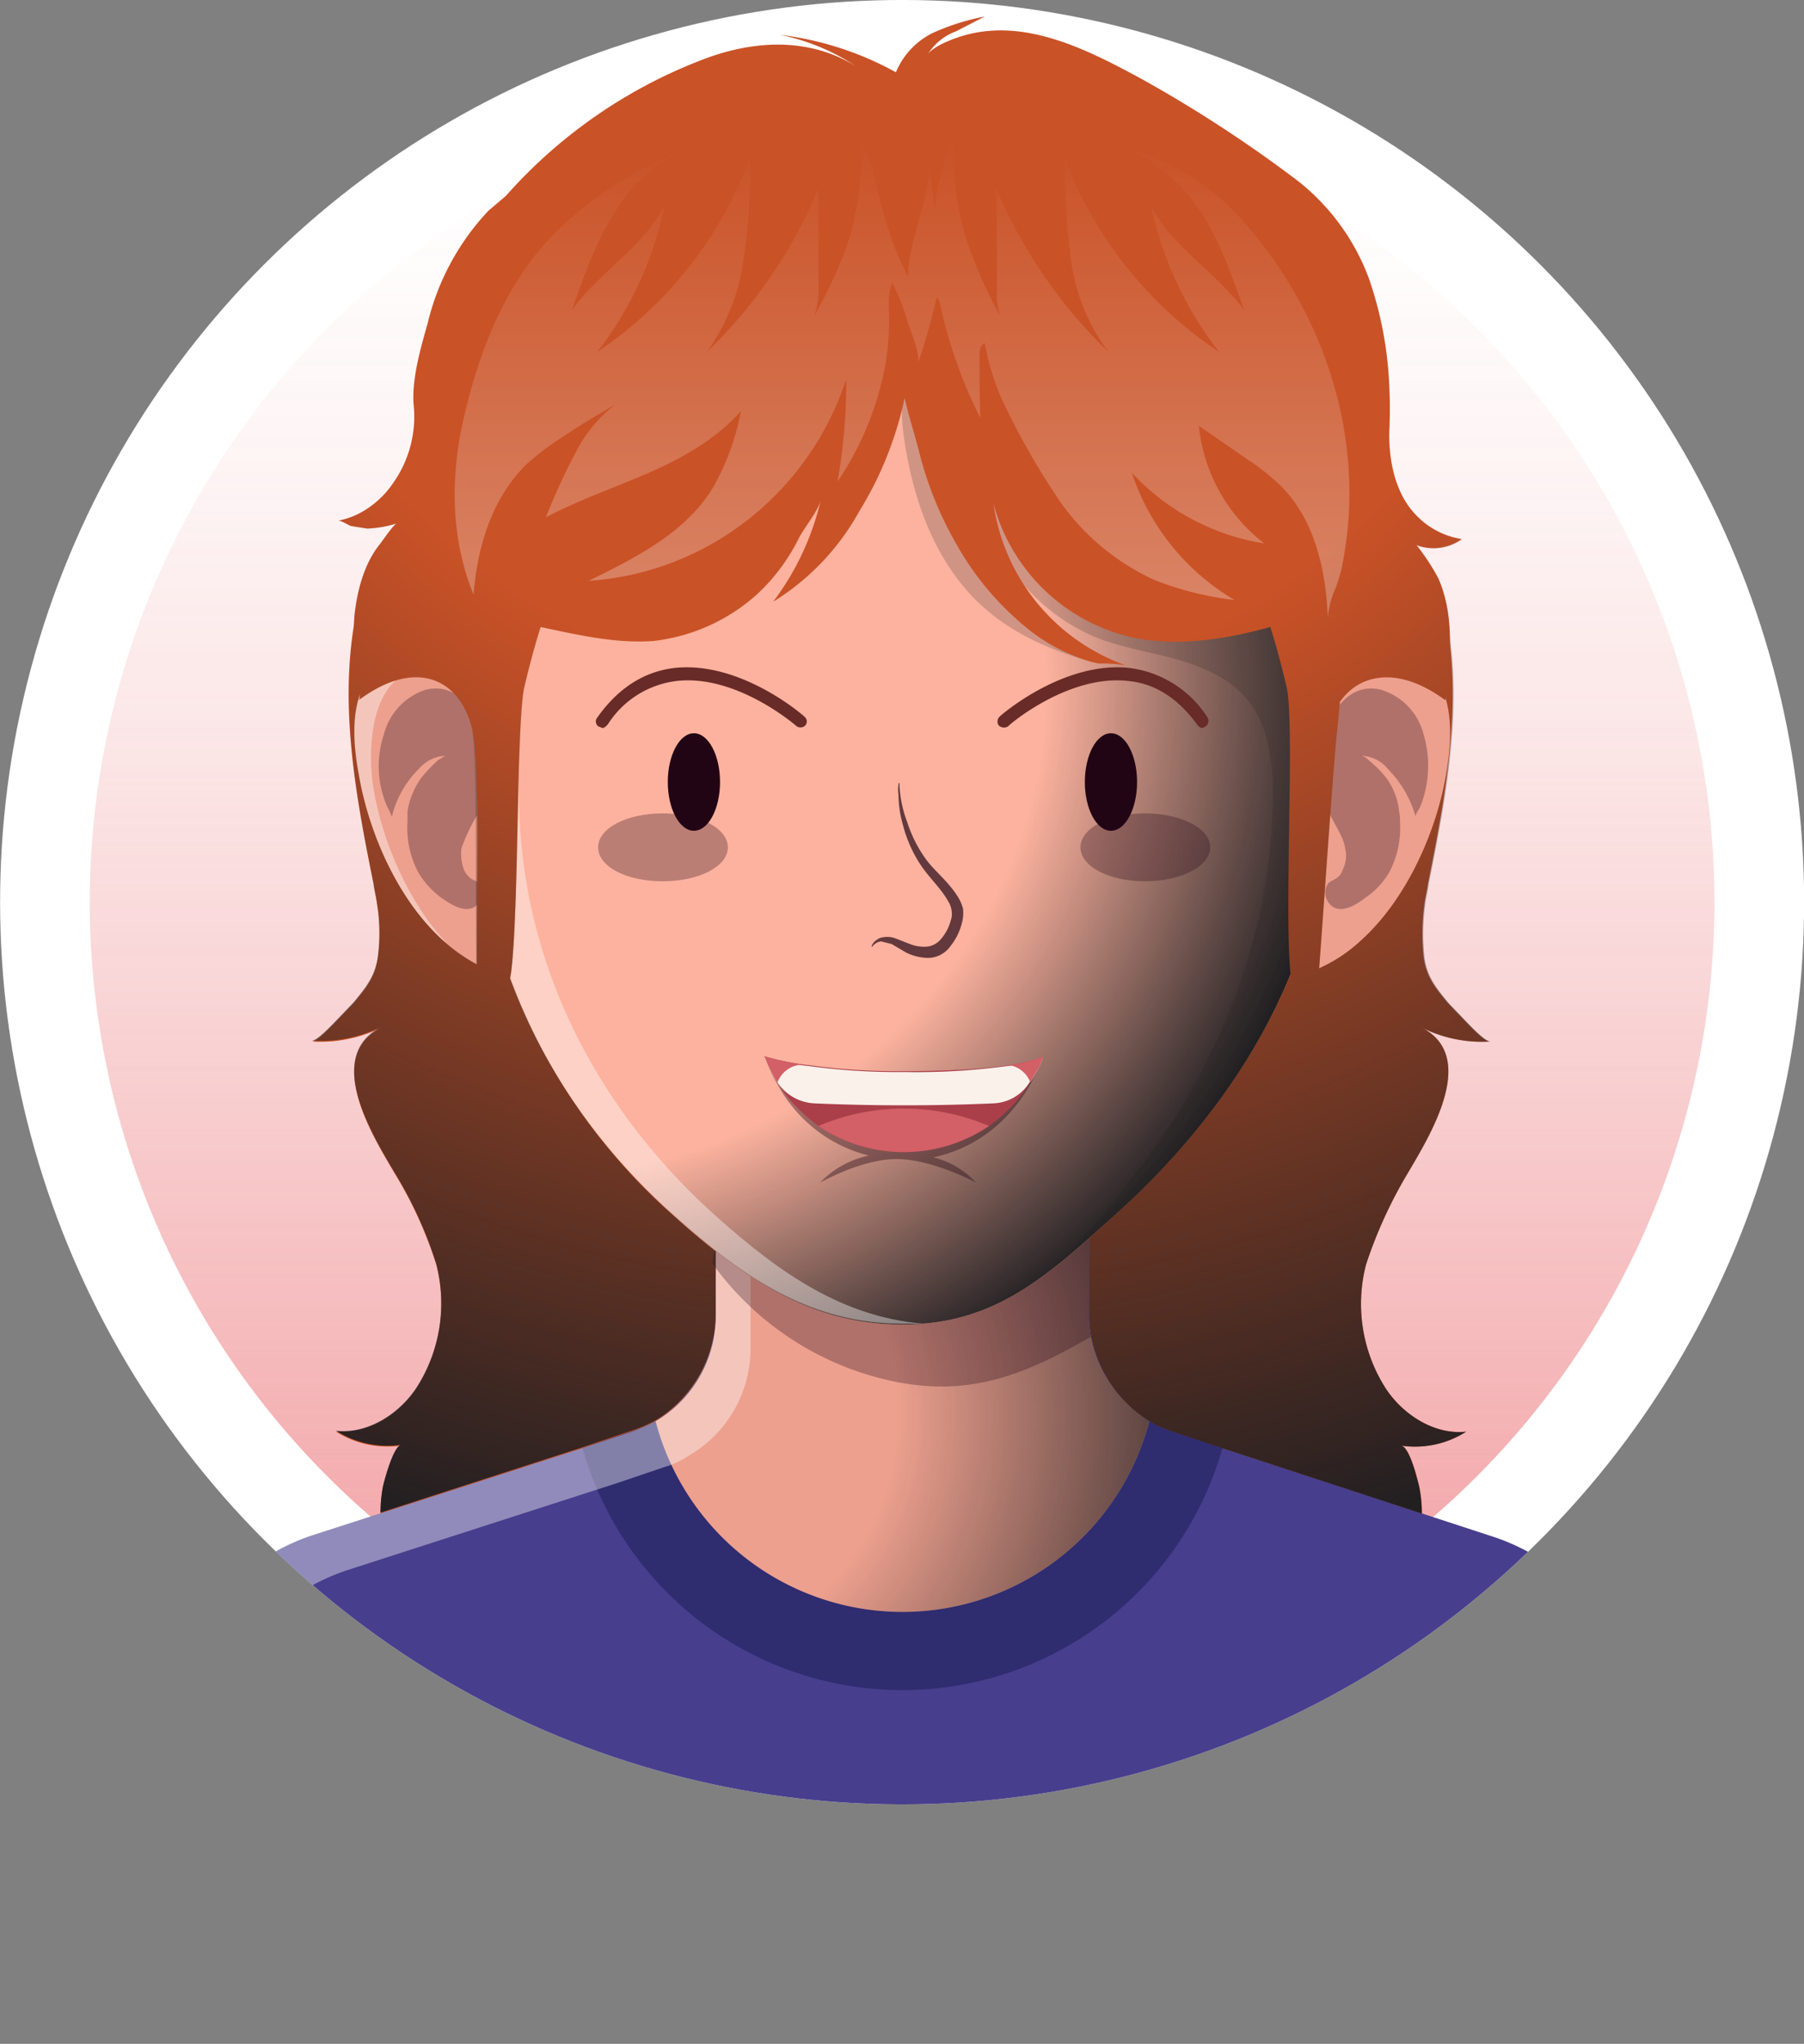 <svg xmlns="http://www.w3.org/2000/svg" xmlns:xlink="http://www.w3.org/1999/xlink" viewBox="0 0 207.2 234.7"><rect x="0" y="0" width="207.2" height="234.7" fill="#808080" stroke="none"/><defs><style>.cls-1{fill:none;}.cls-2{isolation:isolate;}.cls-12,.cls-3{fill:#fff;}.cls-11,.cls-25,.cls-4{opacity:0.7;}.cls-5{fill:url(#linear-gradient);}.cls-6{fill:#ca5227;}.cls-7{clip-path:url(#clip-path);}.cls-8{fill:#473e8d;}.cls-9{fill:#2f2c70;}.cls-10{fill:#eda08e;}.cls-11,.cls-12,.cls-13,.cls-14,.cls-16,.cls-17,.cls-21,.cls-23,.cls-25,.cls-27{mix-blend-mode:overlay;}.cls-11{fill:url(#radial-gradient);}.cls-12,.cls-14,.cls-17{opacity:0.4;}.cls-13,.cls-17,.cls-24{fill:#220514;}.cls-13,.cls-22{opacity:0.3;}.cls-15{fill:#fcb29e;}.cls-16{fill:url(#radial-gradient-2);}.cls-18{fill:#aa3f4a;}.cls-19{fill:#fbf1eb;}.cls-20{fill:#d35f67;}.cls-21{fill:#1f1e21;opacity:0.2;}.cls-23{fill:url(#linear-gradient-2);}.cls-26{fill:#682b27;}.cls-27{fill:url(#radial-gradient-3);}</style><linearGradient id="linear-gradient" x1="103.62" y1="196.88" x2="103.62" y2="12.23" gradientTransform="translate(103.6 -42.9) rotate(45)" gradientUnits="userSpaceOnUse"><stop offset="0" stop-color="#eb6e72"/><stop offset="0.04" stop-color="#eb6e72" stop-opacity="0.93"/><stop offset="0.25" stop-color="#eb6e72" stop-opacity="0.65"/><stop offset="0.44" stop-color="#eb6e72" stop-opacity="0.42"/><stop offset="0.61" stop-color="#eb6e72" stop-opacity="0.24"/><stop offset="0.77" stop-color="#eb6e72" stop-opacity="0.11"/><stop offset="0.91" stop-color="#eb6e72" stop-opacity="0.03"/><stop offset="1" stop-color="#eb6e72" stop-opacity="0"/></linearGradient><clipPath id="clip-path"><circle class="cls-1" cx="103.6" cy="103.6" r="103.6" transform="translate(-42.9 103.6) rotate(-45)"/></clipPath><radialGradient id="radial-gradient" cx="74.67" cy="162.49" r="57.78" gradientUnits="userSpaceOnUse"><stop offset="0.49" stop-color="#1f1e21" stop-opacity="0"/><stop offset="1" stop-color="#1f1e21"/></radialGradient><radialGradient id="radial-gradient-2" cx="57.98" cy="77.05" r="97.39" gradientTransform="translate(9.8 -1.3) rotate(7.5) scale(1 0.93)" gradientUnits="userSpaceOnUse"><stop offset="0.64" stop-color="#1f1e21" stop-opacity="0"/><stop offset="1" stop-color="#1f1e21"/></radialGradient><linearGradient id="linear-gradient-2" x1="103.62" y1="15.85" x2="103.62" y2="70.86" gradientUnits="userSpaceOnUse"><stop offset="0" stop-color="#fff" stop-opacity="0"/><stop offset="1" stop-color="#fff"/></linearGradient><radialGradient id="radial-gradient-3" cx="102.82" cy="2.16" r="182.57" gradientUnits="userSpaceOnUse"><stop offset="0.43" stop-color="#1f1e21" stop-opacity="0"/><stop offset="1" stop-color="#1f1e21"/></radialGradient></defs><g class="cls-2"><g id="Layer_2" data-name="Layer 2"><g id="OBJECTS"><circle class="cls-3" cx="103.6" cy="103.6" r="103.6" transform="translate(-42.9 103.6) rotate(-45)"/><g class="cls-4"><circle class="cls-5" cx="103.6" cy="103.6" r="93.3" transform="translate(-42.9 103.6) rotate(-45)"/></g><path class="cls-6" d="M163.3,118c6.6,3.4.8,12.6-1.6,16.7a52.3,52.3,0,0,0-4.8,10.5,18,18,0,0,0,2.3,14.3c2,3,5.6,5.3,9.2,4.9a10.9,10.9,0,0,1-7.5,1.6c1,.1,1.9,3.9,2.1,4.7a14.5,14.5,0,0,1,.1,5.5c-.2,1.9-1.1,3.4-1.8,5.1s-1,2.6-2.8,3a7.5,7.5,0,0,1-2.1.2H50.6a7.5,7.5,0,0,1-2.1-.2c-1.7-.4-2.1-1.5-2.8-3a22.1,22.1,0,0,1-1.8-5.1,16.9,16.9,0,0,1,.1-5.5c.2-.8,1.2-4.6,2.1-4.7a11,11,0,0,1-7.5-1.6c3.6.4,7.2-1.9,9.2-4.9a18,18,0,0,0,2.3-14.3,47.3,47.3,0,0,0-4.8-10.5c-2.4-4.1-8.2-13.3-1.5-16.7a15.8,15.8,0,0,1-8,1.6c.6,0,2.1-1.6,2.5-2l2.3-2.4c1.4-1.7,2.5-3,2.8-5.3a20.8,20.8,0,0,0-.1-6.1c-.1-.8-.3-1.5-.4-2.3-2-9.9-3.9-20.1-2.2-30v-.3c8-.6,16-2.1,24-3.2l25.9-3.9,7.2-1c3.1-.5,5.4-.9,8.5-.4l9.9,1.4,26,3.9c8,1.1,15.9,2.6,24,3.2v.3c1.7,9.9-.2,20.1-2.2,30-.1.8-.3,1.5-.4,2.3a24.9,24.9,0,0,0-.1,6.1c.3,2.3,1.4,3.6,2.8,5.3l2.3,2.4c.4.4,1.9,2,2.5,2A15.4,15.4,0,0,1,163.3,118Z"/><g class="cls-7"><path class="cls-8" d="M196.5,234.1l-92.9.6-92.9-.6,9-39.2a24.2,24.2,0,0,1,16.2-18.6l31-10,5.3-1.8a16.9,16.9,0,0,0,3.1-1.3h0a14.4,14.4,0,0,0,6.9-12.3V127h42.9v23.8a14.7,14.7,0,0,0,6.9,12.4,13.6,13.6,0,0,0,3,1.3l5.4,1.8,30.9,10.1a24,24,0,0,1,16.3,18.5Z"/><path class="cls-9" d="M140.4,166.3a38.2,38.2,0,0,1-73.5,0l5.3-1.8a16.9,16.9,0,0,0,3.1-1.3h0a14.4,14.4,0,0,0,6.9-12.3V127h42.9v23.8a14.7,14.7,0,0,0,6.9,12.4,13.6,13.6,0,0,0,3,1.3Z"/><path class="cls-10" d="M132,163.2a29.3,29.3,0,0,1-56.7,0h0a13.9,13.9,0,0,0,6.9-12.3V127h42.9v23.8a11.8,11.8,0,0,0,.2,2.7,14.2,14.2,0,0,0,3.7,7.2A14.8,14.8,0,0,0,132,163.2Z"/><path class="cls-11" d="M132,163.2a29.3,29.3,0,0,1-56.7,0h0a13.9,13.9,0,0,0,6.9-12.3V127h42.9v23.8a11.8,11.8,0,0,0,.2,2.7,14.2,14.2,0,0,0,3.7,7.2A14.8,14.8,0,0,0,132,163.2Z"/><path class="cls-12" d="M82.2,127h4v27.8a14.2,14.2,0,0,1-7,12.3h0a10.3,10.3,0,0,1-3,1.4l-5.3,1.8-31,10a24.2,24.2,0,0,0-16.2,18.6l-8.1,35.2H10.7l9-39.2a24.2,24.2,0,0,1,16.2-18.6l31-10,5.4-1.8a19.4,19.4,0,0,0,3-1.3h0a14.4,14.4,0,0,0,6.9-12.3Z"/><path class="cls-13" d="M125.3,153.5c-7.3,4.2-13.6,6.9-22.3,5.2a34.3,34.3,0,0,1-20.8-13.1l-.4-.6a13.4,13.4,0,0,0,.4-3.5V127h42.9v23.8A11.8,11.8,0,0,0,125.3,153.5Z"/><path class="cls-10" d="M51,108.1c-5.4-4.8-8.7-12.7-9.8-19.2-.8-4.3-1.2-10.1,3-12.9,5.9-4,13,2.1,14.7,7.8a35.9,35.9,0,0,1,1,9.8l.3,12.1c0,2.1.4,7.3-3.2,6A16.9,16.9,0,0,1,51,108.1Z"/><g class="cls-14"><path class="cls-3" d="M42.9,90.6c1,5.9,3.9,12.9,8.4,17.7l-.3-.2c-5.4-4.8-8.7-12.7-9.8-19.2-.8-4.3-1.2-10.1,3-12.9S53,75.3,56,78.8c-2.9-2.4-6.6-3.4-10-1.1S42.2,86.2,42.9,90.6Z"/></g><path class="cls-13" d="M55.3,101.9a2,2,0,0,1-.9,2.3c-1.2.6-2.7-.4-3.7-1.1a9.7,9.7,0,0,1-2.7-3,10.9,10.9,0,0,1-1.2-5.7V93.2a9,9,0,0,1,1.6-3.9,18.4,18.4,0,0,1,1.9-2l.8-.5a4.2,4.2,0,0,0-3,1.5A11.6,11.6,0,0,0,45,93.8a5.4,5.4,0,0,0-.5-1.1,11.6,11.6,0,0,1-.4-8.4,7.3,7.3,0,0,1,4.8-5.1C54.4,77.9,56.7,86,56,90a10.9,10.9,0,0,1-1.2,3.6A21.8,21.8,0,0,0,53,97.4a5.2,5.2,0,0,0,.3,2.5,2.7,2.7,0,0,0,.8,1c.5.3.9.3,1.1.8S55.3,101.8,55.3,101.9Z"/><path class="cls-10" d="M156.2,108.1c5.4-4.8,8.8-12.7,9.9-19.2.7-4.3,1.1-10.1-3-12.9-6-4-13,2.1-14.7,7.8-1,3.2-1,6.5-1.1,9.8s-.1,8.1-.2,12.1c-.1,2.1-.5,7.3,3.1,6A16.9,16.9,0,0,0,156.2,108.1Z"/><path class="cls-13" d="M152.3,101.9a2,2,0,0,0,.9,2.3c1.2.6,2.7-.4,3.6-1.1a8.9,8.9,0,0,0,2.8-3,10.9,10.9,0,0,0,1.2-5.7,4.9,4.9,0,0,0-.1-1.2,7.8,7.8,0,0,0-1.5-3.9,12.6,12.6,0,0,0-2-2,1.6,1.6,0,0,0-.8-.5,4,4,0,0,1,3,1.5,12.7,12.7,0,0,1,3.2,5.5c-.1-.2.4-.9.5-1.1a12.7,12.7,0,0,0,.4-8.4,7.2,7.2,0,0,0-4.9-5.1c-5.4-1.3-7.7,6.8-7,10.8a10.9,10.9,0,0,0,1.2,3.6c.6,1.3,1.5,2.5,1.7,3.8a3.6,3.6,0,0,1-.3,2.5,1.6,1.6,0,0,1-.8,1c-.4.3-.8.3-1,.8S152.3,101.8,152.3,101.9Z"/><path class="cls-15" d="M152.4,90.9c0,20.8-11.9,37.4-24.3,48.6-8,7.2-13.9,12.6-24.5,12.6s-18.1-5.3-26-12.3C65,128.6,54.8,111.9,54.8,90.9c0-34.3,0-60.6,48.8-60.6S152.4,56.6,152.4,90.9Z"/><path class="cls-16" d="M152.4,90.9c0,20.8-11.9,37.4-24.3,48.6-8,7.2-13.9,12.6-24.5,12.6s-18.1-5.3-26-12.3C65,128.6,54.8,111.9,54.8,90.9c0-34.3,0-60.6,48.8-60.6S152.4,56.6,152.4,90.9Z"/><path class="cls-17" d="M119.8,121.3s-2.3,1.9-16,1.9a71.1,71.1,0,0,1-11-.8h-.1a24.2,24.2,0,0,1-4.9-1.1,14.5,14.5,0,0,0,1.5,3.2,16.4,16.4,0,0,0,10.5,8.2,10.7,10.7,0,0,0-5.6,3.1s4.9-2.8,9-2.7,8.9,2.7,8.9,2.7a9.9,9.9,0,0,0-4.9-2.9C117,130.8,119.8,121.3,119.8,121.3Z"/><path class="cls-18" d="M119.8,121.3a17.4,17.4,0,0,1-6.2,8,17.5,17.5,0,0,1-19.6,0,20.3,20.3,0,0,1-3-2.7,11.8,11.8,0,0,1-1.7-2.4,11.9,11.9,0,0,1-1.5-2.9,32.3,32.3,0,0,0,4.9,1h.1a73.6,73.6,0,0,0,11,.7C117.4,123,119.8,121.3,119.8,121.3Z"/><path class="cls-19" d="M119.8,121.3a5.8,5.8,0,0,1-.5,1.3,14.6,14.6,0,0,1-.9,1.6h-.1a5.1,5.1,0,0,1-4.2,2.5c-6.8.3-13.7.3-20.6,0a5.4,5.4,0,0,1-4.2-2.4h0a11.9,11.9,0,0,1-1.5-2.9,32.3,32.3,0,0,0,4.9,1h.1a73.6,73.6,0,0,0,11,.7,77.2,77.2,0,0,0,12-.7,13.1,13.1,0,0,0,4-1Z"/><path class="cls-20" d="M113.6,129.3a17.5,17.5,0,0,1-19.6,0,25,25,0,0,1,19.6,0Z"/><path class="cls-20" d="M92.7,122.3a3.1,3.1,0,0,0-3.4,2,13.4,13.4,0,0,1-1.5-3A32.3,32.3,0,0,0,92.7,122.3Z"/><path class="cls-20" d="M119.8,121.3a5.8,5.8,0,0,1-.5,1.3l-.9,1.6h-.1a3.1,3.1,0,0,0-2.5-1.9,13.1,13.1,0,0,0,4-1Z"/><path class="cls-21" d="M131.7,36.8H133c5.6.2,8.7,4.1,11.7,8.4a38.2,38.2,0,0,1,6.1,15.7c1.8,9.8,1.6,20,1.6,30,0,20.8-11.9,37.4-24.3,48.6-2.7,2.4-5.1,4.6-7.5,6.4,13.2-12.9,25.6-31.6,25.6-55.1,0-3-.5-6.9-2.3-9.6s-4.4-4-7.2-5-7-1.6-10.3-2.8a22.4,22.4,0,0,1-12.3-11.7c.1.5,0,1.6.1,2.1a18.3,18.3,0,0,0,.8,2.5,20,20,0,0,0,2.7,4.4,17.3,17.3,0,0,0,8.5,5.5c-5.9-1.5-11.5-4-15.5-8.8s-6-11-6.9-17.3c-.4-3.2-.5-6.8,1.6-9.3s5-2.8,7.9-3.2A125.3,125.3,0,0,1,131.7,36.8Z"/><path class="cls-12" d="M106,152h-2.4c-10.4,0-18.1-5.2-26-12.3C65,128.6,54.8,111.9,54.8,90.9c0-34.3,0-60.5,48.8-60.5h2.3c-46.3.9-46.3,26.8-46.3,60.5,0,21,10.2,37.7,22.8,48.9C89.7,146.3,96.8,151.2,106,152Z"/><path class="cls-6" d="M165.2,66.4a24.9,24.9,0,0,0-2.5-3.8,5.6,5.6,0,0,0,5.2-.7,9.2,9.2,0,0,1-5.3-2.8c-2.5-2.6-3.2-6.7-3-10.2a55.6,55.6,0,0,0-.1-5.8,42.9,42.9,0,0,0-2.3-11.2,25.6,25.6,0,0,0-8.1-11.1A151.7,151.7,0,0,0,131,9c-6.3-3.4-13.7-7.2-21-4.7-.9.3-3.2,1.2-3.6,2.2a6.5,6.5,0,0,1,3.4-2.9l3.3-1.7a26.1,26.1,0,0,0-6,1.9,8.8,8.8,0,0,0-4.2,4.5A36.5,36.5,0,0,0,89.6,4a24.7,24.7,0,0,1,8.7,3.6c-5.5-3.4-12-3-18-.6A57.6,57.6,0,0,0,58.1,22.5l-2,1.7a28.5,28.5,0,0,0-7,13c-.8,2.8-1.8,6.3-1.6,9.2a13.2,13.2,0,0,1-2.3,9,10.7,10.7,0,0,1-3,3,9.1,9.1,0,0,1-3.4,1.4c.3-.1,1.2.5,1.5.6l1.9.3a13.5,13.5,0,0,0,3.4-.6c-.3,0-1.6,1.9-1.9,2.3-1.9,2.3-2.7,5.5-3,8.4a23.6,23.6,0,0,0,.1,4.6c.1.7.8,4.7.4,5,6.9-5.1,11.7-2.1,13,3.2s0,30,1,35.4c-.2-1.1,2.9-4.6,3.2-5.7,1.3-4.8.8-29.4,1.8-34.3.5-2.1,1.1-4.5,1.9-7l1.4.3c3.8.8,7.7,1.6,11.6,1.3A21.4,21.4,0,0,0,87,68.2a22.1,22.1,0,0,0,4.7-6.3c.7-1.4,2.3-3.2,2.6-4.6a31.1,31.1,0,0,1-5.5,11.8,28.2,28.2,0,0,0,9.9-10.4,40.8,40.8,0,0,0,5.2-13c.5,2.2,1.2,4.3,1.8,6.7a41.3,41.3,0,0,0,4.1,10,33.6,33.6,0,0,0,8,9.6,20.2,20.2,0,0,0,5.3,3.2,16,16,0,0,0,3.1,1,16.2,16.2,0,0,1,3.1.2,23.2,23.2,0,0,1-15.2-18.6,21.4,21.4,0,0,0,16,15.4c5.2,1.1,10.7.2,15.8-1.2.8,2.5,1.4,4.9,1.9,7,1,4.9-.6,29.7.7,34.5.3,1.1,2.5,3.8,2.4,4.9.6-5,2.1-29.7,2.7-34.7l.3-3.1c2.2-3.2,6.7-4.2,12.1-.2C166.6,75.7,167.1,70.7,165.2,66.4Z"/><g class="cls-22"><path class="cls-23" d="M153.5,67.3a10.9,10.9,0,0,0-1,3.6c-.2-5.6-1.6-11.5-5.6-15.3a26.3,26.3,0,0,0-3.7-2.9l-5.5-3.8a19.5,19.5,0,0,0,7.5,13.5A26.4,26.4,0,0,1,130,54.3a26.7,26.7,0,0,0,11.8,14.6,36.5,36.5,0,0,1-9.2-2.3,26.9,26.9,0,0,1-10.7-8.8A84.3,84.3,0,0,1,115,45.7a28.5,28.5,0,0,1-1.9-6.3c-.5.2-.6.9-.6,1.5,0,2.4,0,4.8.1,7.1a54.8,54.8,0,0,1-4.7-13.4l-.3-.5a74.2,74.2,0,0,1-2.2,7.7c.4-1-.8-3.7-1.1-4.7a25.8,25.8,0,0,0-1.8-4.6c-.7,1.7-.3,3.1-.4,4.8a27.4,27.4,0,0,1-.8,6.4,35.4,35.4,0,0,1-5.1,11.6,66.4,66.4,0,0,0,1-11.8A33.7,33.7,0,0,1,86,59.6a33.2,33.2,0,0,1-18.4,7.1C73.1,64,78.9,61.1,82,55.8a28.5,28.5,0,0,0,3.1-8.6c-2.8,3.2-6.7,5.4-10.6,7.1s-8,3.1-11.8,5.1a74.3,74.3,0,0,1,3.5-7.6,16.2,16.2,0,0,1,4.4-5.3c-2.1,1.2-4.1,2.4-6,3.7a29.8,29.8,0,0,0-4,3c-4,3.8-5.8,9.5-6.2,15.1-2.6-6.3-2.7-13.4-1.2-20S57,35.2,61.1,29.8s10.7-10,17.6-12.6C71.3,20,68,28.8,65.7,35.6c3.1-4.3,8.1-7.2,10.6-11.9a40.5,40.5,0,0,1-7.7,16.7A45.7,45.7,0,0,0,86.1,18.2a64,64,0,0,1-.7,11.6,23.5,23.5,0,0,1-4.2,10.6A55.1,55.1,0,0,0,94,21.6V33.3a7.6,7.6,0,0,1-.5,3,51.9,51.9,0,0,0,3.7-7.9,31.5,31.5,0,0,0,1.6-12.6,26,26,0,0,1,2.1,6.5v-.2a39.9,39.9,0,0,0,3.4,9.7c0-4.5,2.6-8.8,2.4-13.4l.6,5.1v.9a25.5,25.5,0,0,1,2.3-8.6,31.6,31.6,0,0,0,1.7,12.6,51.5,51.5,0,0,0,3.6,7.9,7.5,7.5,0,0,1-.4-3c0-3.9,0-7.8-.1-11.7a56.8,56.8,0,0,0,12.9,18.8,22.5,22.5,0,0,1-4.3-10.6,89.2,89.2,0,0,1-.7-11.6A46.4,46.4,0,0,0,140,40.4a42,42,0,0,1-7.8-16.7c2.5,4.7,7.5,7.6,10.7,11.9-1.6-4.5-3.2-9.1-6.1-12.8a20,20,0,0,0-7-5.6,26.6,26.6,0,0,1,12.8,8c9.7,10.8,14.5,25.7,11.5,40C154,65.8,153.7,66.6,153.5,67.3Z"/></g><ellipse class="cls-24" cx="79.7" cy="89.8" rx="3" ry="5.6"/><ellipse class="cls-24" cx="127.6" cy="89.8" rx="3" ry="5.6"/><path class="cls-13" d="M131.5,93.4c4.1,0,7.5,1.7,7.5,3.9s-3.4,3.9-7.5,3.9-7.4-1.7-7.4-3.9S127.4,93.4,131.5,93.4Z"/><path class="cls-13" d="M76.1,93.4c4.2,0,7.5,1.7,7.5,3.9s-3.3,3.9-7.5,3.9-7.4-1.7-7.4-3.9S72,93.4,76.1,93.4Z"/><g class="cls-25"><path class="cls-24" d="M103.3,89.9a11.6,11.6,0,0,0,.1,1.3,13.4,13.4,0,0,0,.8,3.2,15,15,0,0,0,2.1,4.2c1,1.4,2.5,2.5,3.6,4.2a5.2,5.2,0,0,1,.7,1.5,4.2,4.2,0,0,1-.1,1.6,6.8,6.8,0,0,1-1.3,2.7,3.2,3.2,0,0,1-2.7,1.4,6.1,6.1,0,0,1-2.4-.6l-1.7-1-1.2-.3a1.4,1.4,0,0,0-1,.6h-.1s.1-.6,1-1a2.9,2.9,0,0,1,1.6,0l1.8.7a4.4,4.4,0,0,0,2,.3,2.4,2.4,0,0,0,1.6-.9,5.3,5.3,0,0,0,1.1-2.1,2.2,2.2,0,0,0,.1-1.1,2.5,2.5,0,0,0-.4-1.1c-.8-1.5-2.3-2.8-3.3-4.4a15,15,0,0,1-1.9-4.4,12.6,12.6,0,0,1-.5-3.4,4.5,4.5,0,0,1,0-1.3h0A.1.1,0,0,1,103.3,89.9Z"/></g><path class="cls-26" d="M138.1,83.6a.8.8,0,0,1-.6-.4c-2.2-3-4.8-4.7-7.9-5-6.9-.8-13.8,5.1-13.8,5.2a.9.9,0,0,1-1.1-.1.8.8,0,0,1,.1-1c.3-.3,7.4-6.4,14.9-5.6a12.5,12.5,0,0,1,9,5.7.8.8,0,0,1-.2,1Z"/><path class="cls-26" d="M69.2,83.6c.2,0,.4-.2.6-.4a10.9,10.9,0,0,1,7.9-5c6.9-.8,13.7,5.1,13.8,5.2a.8.8,0,0,0,1-.1.7.7,0,0,0-.1-1c-.3-.3-7.4-6.4-14.9-5.6-3.5.4-6.5,2.3-8.9,5.7a.7.7,0,0,0,.1,1Z"/></g><path class="cls-27" d="M171.2,119.6c-.6,0-2.1-1.6-2.5-2l-2.3-2.4c-1.4-1.7-2.5-3-2.8-5.3a24.9,24.9,0,0,1,.1-6.1c.1-.8.3-1.5.4-2.3,1.9-9.5,3.8-19.2,2.4-28.7h0a16.9,16.9,0,0,0-1.3-6.3,24.9,24.9,0,0,0-2.5-3.8,5.6,5.6,0,0,0,5.2-.7,9.2,9.2,0,0,1-5.3-2.8c-2.5-2.6-3.2-6.7-3-10.2a55.6,55.6,0,0,0-.1-5.8,39.2,39.2,0,0,0-2.3-11.2,25.6,25.6,0,0,0-8.1-11.1A151.7,151.7,0,0,0,131,9c-6.3-3.4-13.7-7.2-20.9-4.7-1,.3-3,1.1-3.6,2,.6-1.3,2-2,3.3-2.7l3.3-1.7a26.1,26.1,0,0,0-6,1.9,8.8,8.8,0,0,0-4.2,4.5A36.5,36.5,0,0,0,89.6,4a24.7,24.7,0,0,1,8.7,3.6c-5.5-3.4-12-3-18-.6A57.6,57.6,0,0,0,58.1,22.5l-2,1.7a27.6,27.6,0,0,0-7,13c-.8,2.8-1.8,6.3-1.6,9.1a13.4,13.4,0,0,1-2.3,9.1,10.7,10.7,0,0,1-3,3,9.1,9.1,0,0,1-3.4,1.4c.3-.1,1.2.5,1.5.6a6.3,6.3,0,0,0,1.9.3,9.6,9.6,0,0,0,3.3-.6,20.3,20.3,0,0,0-1.8,2.3c-1.9,2.3-2.7,5.5-3,8.4v.9h0c-1.6,9.9.2,19.9,2.2,29.7.1.8.3,1.5.4,2.3a20.8,20.8,0,0,1,.1,6.1c-.3,2.3-1.4,3.6-2.8,5.3l-2.3,2.4c-.4.4-1.9,2-2.5,2a15.8,15.8,0,0,0,8-1.6c-6.7,3.4-.9,12.6,1.5,16.7a47.3,47.3,0,0,1,4.8,10.5,18,18,0,0,1-2.3,14.3c-2,3-5.6,5.3-9.2,4.9a11,11,0,0,0,7.5,1.6c-.9.1-1.9,3.9-2.1,4.7a16.3,16.3,0,0,0-.3,3.1l23.2-7.5,5.3-1.8a16.9,16.9,0,0,0,3.1-1.3h0a14.4,14.4,0,0,0,6.9-12.3v-7.1c-1.5-1.2-3.1-2.5-4.6-3.9a67.3,67.3,0,0,1-19-27.5,1.1,1.1,0,0,1,.1-.5c.6-4.8.7-16,.9-24.2.2-3.9.3-7.1.6-8.6s1.1-4.5,1.9-7l1.4.3a38,38,0,0,0,11.6,1.3A20.7,20.7,0,0,0,87,68.2a25.7,25.7,0,0,0,3.4-4l1.3-2.3c.6-1.3,2.1-3,2.6-4.4A32.3,32.3,0,0,1,92,63.9a30.2,30.2,0,0,1-3.2,5.2,25.6,25.6,0,0,0,6.6-5.7,22.1,22.1,0,0,0,3.3-4.7,40.8,40.8,0,0,0,5.2-13c.5,2.2,1.2,4.3,1.8,6.7a41.3,41.3,0,0,0,4.1,10l.5.8a31.9,31.9,0,0,0,7.5,8.8,18.7,18.7,0,0,0,5.2,3.2,19.7,19.7,0,0,0,3.2,1,16.2,16.2,0,0,1,3.1.2,23.5,23.5,0,0,1-13.4-12.3,22.8,22.8,0,0,1-1.8-6.3,20.7,20.7,0,0,0,2.9,6.4,21.3,21.3,0,0,0,13.1,9c5.3,1.1,10.7.2,15.8-1.2.8,2.5,1.4,4.9,1.9,7a39.1,39.1,0,0,1,.3,5.8c.1,8-.5,21.1,0,26.8a.6.6,0,0,1,.1.4c-4.6,11.1-12.3,20.4-20.1,27.5l-3,2.7v8.6a14.7,14.7,0,0,0,6.9,12.4,13.6,13.6,0,0,0,3,1.3l5.4,1.8,22.9,7.5a15.5,15.5,0,0,0-.3-3.1c-.2-.8-1.1-4.6-2.1-4.7a10.9,10.9,0,0,0,7.5-1.6c-3.6.4-7.2-1.9-9.2-4.9a18,18,0,0,1-2.3-14.3,52.3,52.3,0,0,1,4.8-10.5c2.4-4.1,8.2-13.3,1.6-16.7A15.4,15.4,0,0,0,171.2,119.6ZM51,108.1c-5.4-4.8-8.7-12.7-9.8-19.2-.5-2.8-.8-6.2.1-9a.7.7,0,0,1-.1.5c6.8-5.1,11.7-2.1,13,3.2.6,3.6.4,17.6.5,27.1A22.6,22.6,0,0,1,51,108.1Zm105.2,0a18.2,18.2,0,0,1-4.7,3.1c.7-9.3,1.7-23.8,2.1-27.5l.3-3.1c2.2-3.2,6.6-4.2,12.1-.2v-.3c.9,2.8.6,6,.1,8.8C165,95.4,161.6,103.3,156.2,108.1Z"/></g></g></g></svg>